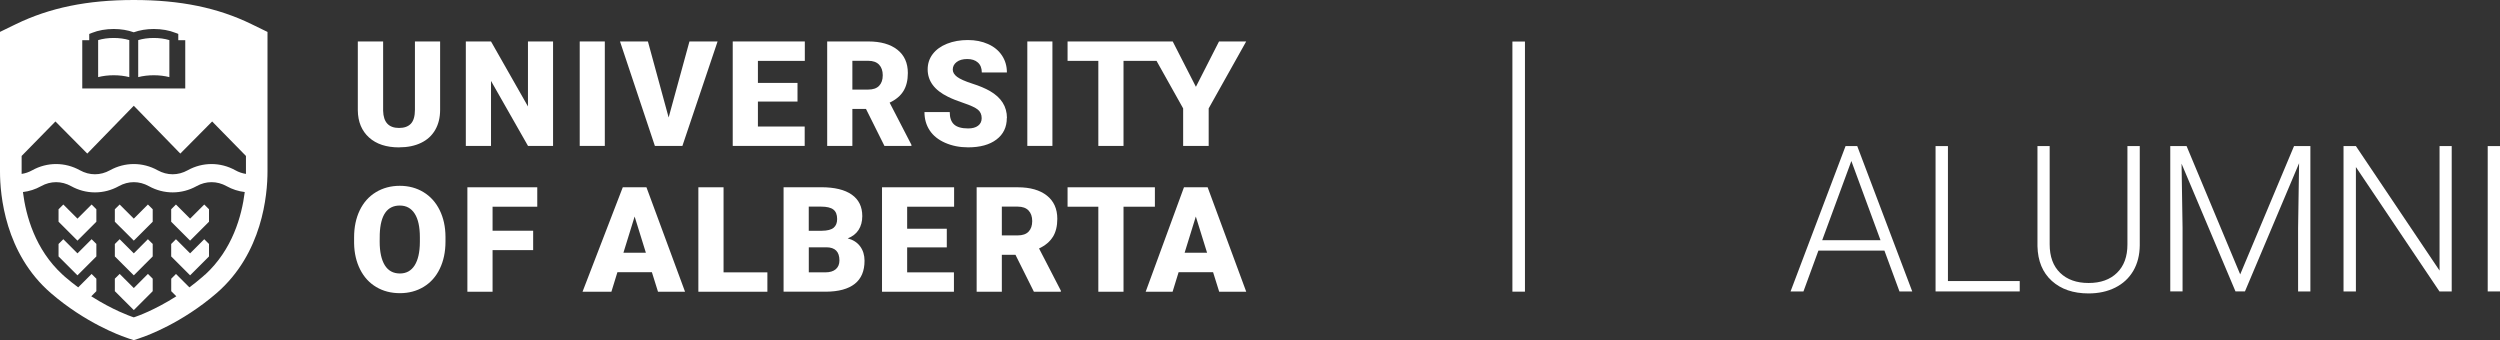 <?xml version="1.0" encoding="UTF-8"?>
<svg id="Layer_1" xmlns="http://www.w3.org/2000/svg" viewBox="0 0 577.74 78.61">
  <rect x="0" y="0" width="577.74" height="78.61" fill="#333333" stroke="none"/>
  <defs>
    <style>
      .cls-1 {
        fill: #fff;
      }
    </style>
  </defs>
  <g>
    <rect class="cls-1" x="349.51" y="9.6" width="2.9" height="57.8"/>
    <g>
      <path class="cls-1" d="M435.48,57.91h-15.25l-3.46,9.44h-2.98l12.71-33.59h2.7l12.71,33.59h-2.95l-3.48-9.44ZM421.11,55.51h13.47l-6.74-18.3-6.74,18.3Z"/>
      <path class="cls-1" d="M450.16,64.95h16.59v2.4h-19.45v-33.59h2.86v31.19Z"/>
      <path class="cls-1" d="M494.49,33.76v22.93c-.02,2.26-.52,4.23-1.5,5.91-.99,1.68-2.37,2.96-4.16,3.86s-3.85,1.35-6.17,1.35c-3.54,0-6.37-.97-8.5-2.9-2.13-1.93-3.23-4.6-3.31-8.02v-23.14h2.82v22.72c0,2.83.81,5.03,2.42,6.59,1.62,1.56,3.81,2.34,6.58,2.34s4.96-.78,6.56-2.35c1.61-1.57,2.41-3.75,2.41-6.55v-22.75h2.86Z"/>
      <path class="cls-1" d="M505.31,33.76l12.39,29.65,12.44-29.65h3.78v33.59h-2.84v-14.63l.23-15-12.51,29.62h-2.19l-12.46-29.51.23,14.79v14.72h-2.84v-33.59h3.76Z"/>
      <path class="cls-1" d="M566.59,67.35h-2.84l-19.31-28.75v28.75h-2.86v-33.59h2.86l19.33,28.77v-28.77h2.81v33.59Z"/>
      <path class="cls-1" d="M577.74,67.35h-2.84v-33.59h2.84v33.59Z"/>
    </g>
  </g>
  <g>
    <path class="cls-1" d="M92.23,34.05c1.95,0,3.63-.34,5.06-1.03,1.43-.68,2.52-1.68,3.28-2.99.76-1.31,1.14-2.86,1.14-4.65v-15.8h-5.82v15.77c0,1.49-.31,2.57-.93,3.23-.62.66-1.53.99-2.74.99-2.39,0-3.61-1.32-3.68-3.96V9.58h-5.85v15.92c.03,2.65.9,4.74,2.59,6.27s4.01,2.29,6.95,2.29Z"/>
    <polygon class="cls-1" points="122.01 24.6 113.47 9.58 107.65 9.58 107.65 33.72 113.47 33.72 113.47 18.7 122.02 33.72 127.81 33.72 127.81 9.58 122.01 9.58 122.01 24.6"/>
    <rect class="cls-1" x="133.97" y="9.58" width="5.8" height="24.14"/>
    <polygon class="cls-1" points="157.7 33.72 165.83 9.58 159.33 9.58 154.52 27.15 149.73 9.58 143.28 9.58 151.34 33.72 157.7 33.72"/>
    <polygon class="cls-1" points="185.96 29.24 175.15 29.24 175.15 23.47 184.3 23.47 184.3 19.16 175.15 19.16 175.15 14.07 185.99 14.07 185.99 9.58 169.33 9.58 169.33 33.72 185.96 33.72 185.96 29.24"/>
    <path class="cls-1" d="M210.63,33.72v-.25l-5.04-9.75c1.45-.68,2.51-1.58,3.19-2.68.68-1.1,1.02-2.49,1.02-4.17,0-2.32-.81-4.11-2.42-5.38-1.61-1.27-3.85-1.91-6.72-1.91h-9.5v24.14h5.82v-8.54h3.15l4.26,8.54h6.23ZM203.16,19.83c-.56.58-1.39.87-2.5.87h-3.68v-6.65h3.68c1.09,0,1.92.3,2.49.89.56.59.85,1.41.85,2.45s-.28,1.85-.84,2.44Z"/>
    <polygon class="cls-1" points="203.83 67.42 220.45 67.42 220.45 62.94 209.64 62.94 209.64 57.17 218.8 57.17 218.8 52.86 209.64 52.86 209.64 47.77 220.49 47.77 220.49 43.28 203.83 43.28 203.83 67.42"/>
    <path class="cls-1" d="M243.32,54.74c.68-1.1,1.02-2.49,1.02-4.17,0-2.32-.81-4.11-2.42-5.38-1.61-1.27-3.85-1.91-6.72-1.91h-9.5v24.14h5.82v-8.54h3.15l4.26,8.54h6.23v-.25l-5.04-9.75c1.45-.68,2.51-1.58,3.19-2.68ZM237.7,53.53c-.56.58-1.39.87-2.5.87h-3.68v-6.65h3.68c1.09,0,1.92.3,2.49.89.56.59.85,1.41.85,2.45s-.28,1.85-.84,2.44Z"/>
    <path class="cls-1" d="M232.7,27.27c0-2.64-1.3-4.71-3.91-6.22-1.07-.62-2.44-1.2-4.11-1.73-1.67-.54-2.83-1.06-3.5-1.56-.66-.5-1-1.06-1-1.68,0-.71.3-1.29.9-1.75.6-.46,1.42-.69,2.46-.69s1.84.27,2.45.81c.6.54.9,1.3.9,2.29h5.8c0-1.47-.38-2.78-1.14-3.92-.76-1.14-1.83-2.03-3.21-2.64-1.38-.62-2.93-.93-4.67-.93s-3.38.28-4.81.85c-1.43.57-2.53,1.37-3.31,2.39-.78,1.02-1.17,2.2-1.17,3.54,0,2.69,1.56,4.8,4.69,6.33.96.48,2.2.97,3.71,1.48,1.51.51,2.57,1,3.18,1.48.6.48.9,1.14.9,1.99,0,.75-.28,1.33-.84,1.75-.56.42-1.32.62-2.28.62-1.5,0-2.59-.31-3.26-.92-.67-.61-1-1.57-1-2.86h-5.84c0,1.59.4,3,1.2,4.22.8,1.22,1.99,2.18,3.58,2.88s3.36,1.05,5.31,1.05c2.77,0,4.96-.6,6.55-1.81,1.59-1.2,2.39-2.86,2.39-4.97Z"/>
    <rect class="cls-1" x="237.41" y="9.58" width="5.8" height="24.14"/>
    <polygon class="cls-1" points="253.82 33.72 259.64 33.72 259.64 14.07 267.27 14.07 273.42 25.05 273.42 33.72 279.32 33.72 279.32 25.05 287.99 9.58 281.71 9.58 276.37 20.06 271.01 9.58 246.71 9.58 246.71 14.07 253.82 14.07 253.82 33.72"/>
    <path class="cls-1" d="M97.86,44.4c-1.6-.97-3.43-1.46-5.47-1.46s-3.91.49-5.53,1.48c-1.62.98-2.86,2.38-3.73,4.19-.87,1.81-1.3,3.89-1.3,6.26v1.36c.04,2.28.51,4.29,1.4,6.05.89,1.76,2.13,3.11,3.72,4.05,1.59.95,3.42,1.42,5.47,1.42s3.89-.49,5.5-1.47c1.61-.98,2.85-2.37,3.72-4.19.87-1.81,1.31-3.9,1.31-6.25v-1.11c-.01-2.32-.46-4.38-1.35-6.18-.89-1.8-2.14-3.18-3.74-4.15ZM97.03,55.94c-.01,2.34-.42,4.14-1.21,5.39-.8,1.25-1.93,1.87-3.4,1.87-1.55,0-2.71-.64-3.5-1.91-.78-1.27-1.18-3.09-1.18-5.45l.02-1.77c.17-4.38,1.71-6.57,4.63-6.57,1.49,0,2.64.62,3.44,1.87.8,1.24,1.2,3.06,1.2,5.46v1.11Z"/>
    <polygon class="cls-1" points="108.01 67.42 113.83 67.42 113.83 57.8 123.21 57.8 123.21 53.32 113.83 53.32 113.83 47.77 124.16 47.77 124.16 43.28 108.01 43.28 108.01 67.42"/>
    <path class="cls-1" d="M143.92,43.28l-9.3,24.14h6.67l1.39-4.51h7.97l1.41,4.51h6.25l-8.92-24.14h-5.47ZM144.07,58.41l2.59-8.37,2.6,8.37h-5.19Z"/>
    <polygon class="cls-1" points="167.21 43.28 161.39 43.28 161.39 67.42 177.34 67.42 177.34 62.94 167.21 62.94 167.21 43.28"/>
    <path class="cls-1" d="M195.87,55.1c1.12-.42,1.96-1.07,2.54-1.96.57-.88.86-1.95.86-3.2,0-2.17-.81-3.82-2.43-4.96s-3.98-1.71-7.09-1.71h-8.67v24.14h9.8c2.94-.02,5.16-.63,6.66-1.82s2.25-2.96,2.25-5.33c0-1.3-.34-2.41-1.01-3.32s-1.64-1.53-2.9-1.86ZM186.9,47.75h2.85c1.3,0,2.25.22,2.83.67.59.45.88,1.18.88,2.2,0,.89-.27,1.56-.81,2.01-.54.45-1.45.69-2.72.7h-3.03v-5.59ZM193.14,62.22c-.56.48-1.37.72-2.42.72h-3.81v-5.79h4.08c2,.01,3,1.02,3,3.03,0,.87-.28,1.55-.85,2.03Z"/>
    <polygon class="cls-1" points="266.89 43.28 246.71 43.28 246.71 47.77 253.82 47.77 253.82 67.42 259.64 67.42 259.64 47.77 266.89 47.77 266.89 43.28"/>
    <path class="cls-1" d="M279.08,43.28h-5.47l-8.85,24.14h6.22l1.39-4.51h7.97l1.41,4.51h6.25l-8.92-24.14ZM273.76,58.41l2.59-8.37,2.6,8.37h-5.19Z"/>
    <path class="cls-1" d="M58.17,5.6C50.34,1.78,41.68,0,30.92,0S11.5,1.78,3.66,5.59l-.85.41-2.81,1.37v32.26c0,5.4,1.15,18.94,11.76,28.11,8.04,6.94,16.15,9.84,17.05,10.15,0,0,1.96.72,2.1.72s2.1-.72,2.1-.72c.9-.31,9-3.2,17.05-10.15,10.61-9.18,11.76-22.72,11.76-28.12V7.38l-2.81-1.37-.85-.41ZM19.01,9.29h1.61v-1.44l.65-.26c1.45-.58,3.18-.89,5.01-.89,1.68,0,3.26.27,4.63.76,1.37-.49,2.95-.76,4.63-.76,1.83,0,3.57.31,5.01.89l.65.26v1.44h1.61v11.16h-23.8v-11.16ZM47.37,63.47c-.18.17-.37.34-.56.5-.53.46-1.07.9-1.6,1.33h0c-.48.38-.97.75-1.44,1.11l-3.1-3.1-1.1,1.1v2.88l1.18,1.18c-5.05,3.22-9.1,4.62-9.34,4.7l-.49.17-.49-.17c-.23-.08-4.29-1.48-9.34-4.7l1.18-1.18v-2.88l-1.1-1.1-3.1,3.1c-.48-.36-.97-.73-1.46-1.12-.53-.42-1.05-.85-1.58-1.31-.19-.17-.38-.33-.56-.5-6.34-5.81-8.48-13.59-9.17-19.1,1.45-.17,2.87-.62,4.2-1.36,2.2-1.23,4.73-1.23,6.94,0,3.45,1.92,7.57,1.92,11.02,0,2.2-1.23,4.73-1.23,6.94,0,3.45,1.92,7.57,1.92,11.02,0,2.2-1.23,4.73-1.23,6.94,0,1.33.74,2.75,1.19,4.2,1.36-.69,5.51-2.83,13.29-9.17,19.1ZM56.84,39.64c0,.17,0,.36,0,.55-.84-.13-1.67-.4-2.45-.84-3.45-1.92-7.57-1.92-11.02,0-2.2,1.23-4.73,1.23-6.94,0-3.45-1.92-7.57-1.92-11.02,0-2.2,1.23-4.73,1.23-6.94,0-3.45-1.92-7.57-1.92-11.02,0-.79.44-1.61.72-2.45.84,0-.19,0-.38,0-.55v-3.6l7.81-7.97,7.36,7.42,10.75-11.05,10.75,11.05,7.36-7.42,7.81,7.97v3.6Z"/>
    <polygon class="cls-1" points="30.92 50.53 27.65 47.26 26.54 48.36 26.54 51.24 30.92 55.61 35.29 51.24 35.29 48.36 34.18 47.26 30.92 50.53"/>
    <polygon class="cls-1" points="30.92 58.55 27.65 55.28 26.54 56.38 26.54 59.26 28.37 61.09 30.92 63.63 33.46 61.09 35.29 59.26 35.29 56.38 34.18 55.28 30.92 58.55"/>
    <polygon class="cls-1" points="30.92 66.57 27.65 63.3 26.54 64.4 26.54 67.29 28.37 69.12 30.92 71.66 33.46 69.12 35.29 67.29 35.29 64.4 34.18 63.3 30.92 66.57"/>
    <polygon class="cls-1" points="43.93 50.53 40.66 47.26 39.56 48.36 39.56 51.24 43.93 55.61 48.3 51.24 48.3 48.36 47.2 47.26 43.93 50.53"/>
    <polygon class="cls-1" points="43.93 58.55 40.66 55.28 39.56 56.38 39.56 59.26 41.39 61.09 43.93 63.63 46.47 61.09 48.3 59.26 48.3 56.38 47.2 55.28 43.93 58.55"/>
    <polygon class="cls-1" points="17.9 50.53 14.63 47.26 13.53 48.36 13.53 51.24 17.9 55.61 22.27 51.24 22.27 48.36 21.17 47.26 17.9 50.53"/>
    <polygon class="cls-1" points="17.9 58.55 14.63 55.28 13.53 56.38 13.53 59.26 15.36 61.09 17.9 63.63 20.44 61.09 22.27 59.26 22.27 56.38 21.17 55.28 17.9 58.55"/>
    <path class="cls-1" d="M22.68,9.27v8.55c1.11-.28,2.33-.43,3.6-.43s2.49.15,3.6.43v-8.55c-2.14-.66-5.07-.66-7.2,0Z"/>
    <path class="cls-1" d="M31.94,9.27v8.55c1.11-.28,2.33-.43,3.6-.43s2.49.15,3.6.43v-8.55c-2.14-.66-5.07-.66-7.2,0Z"/>
  </g>
</svg>